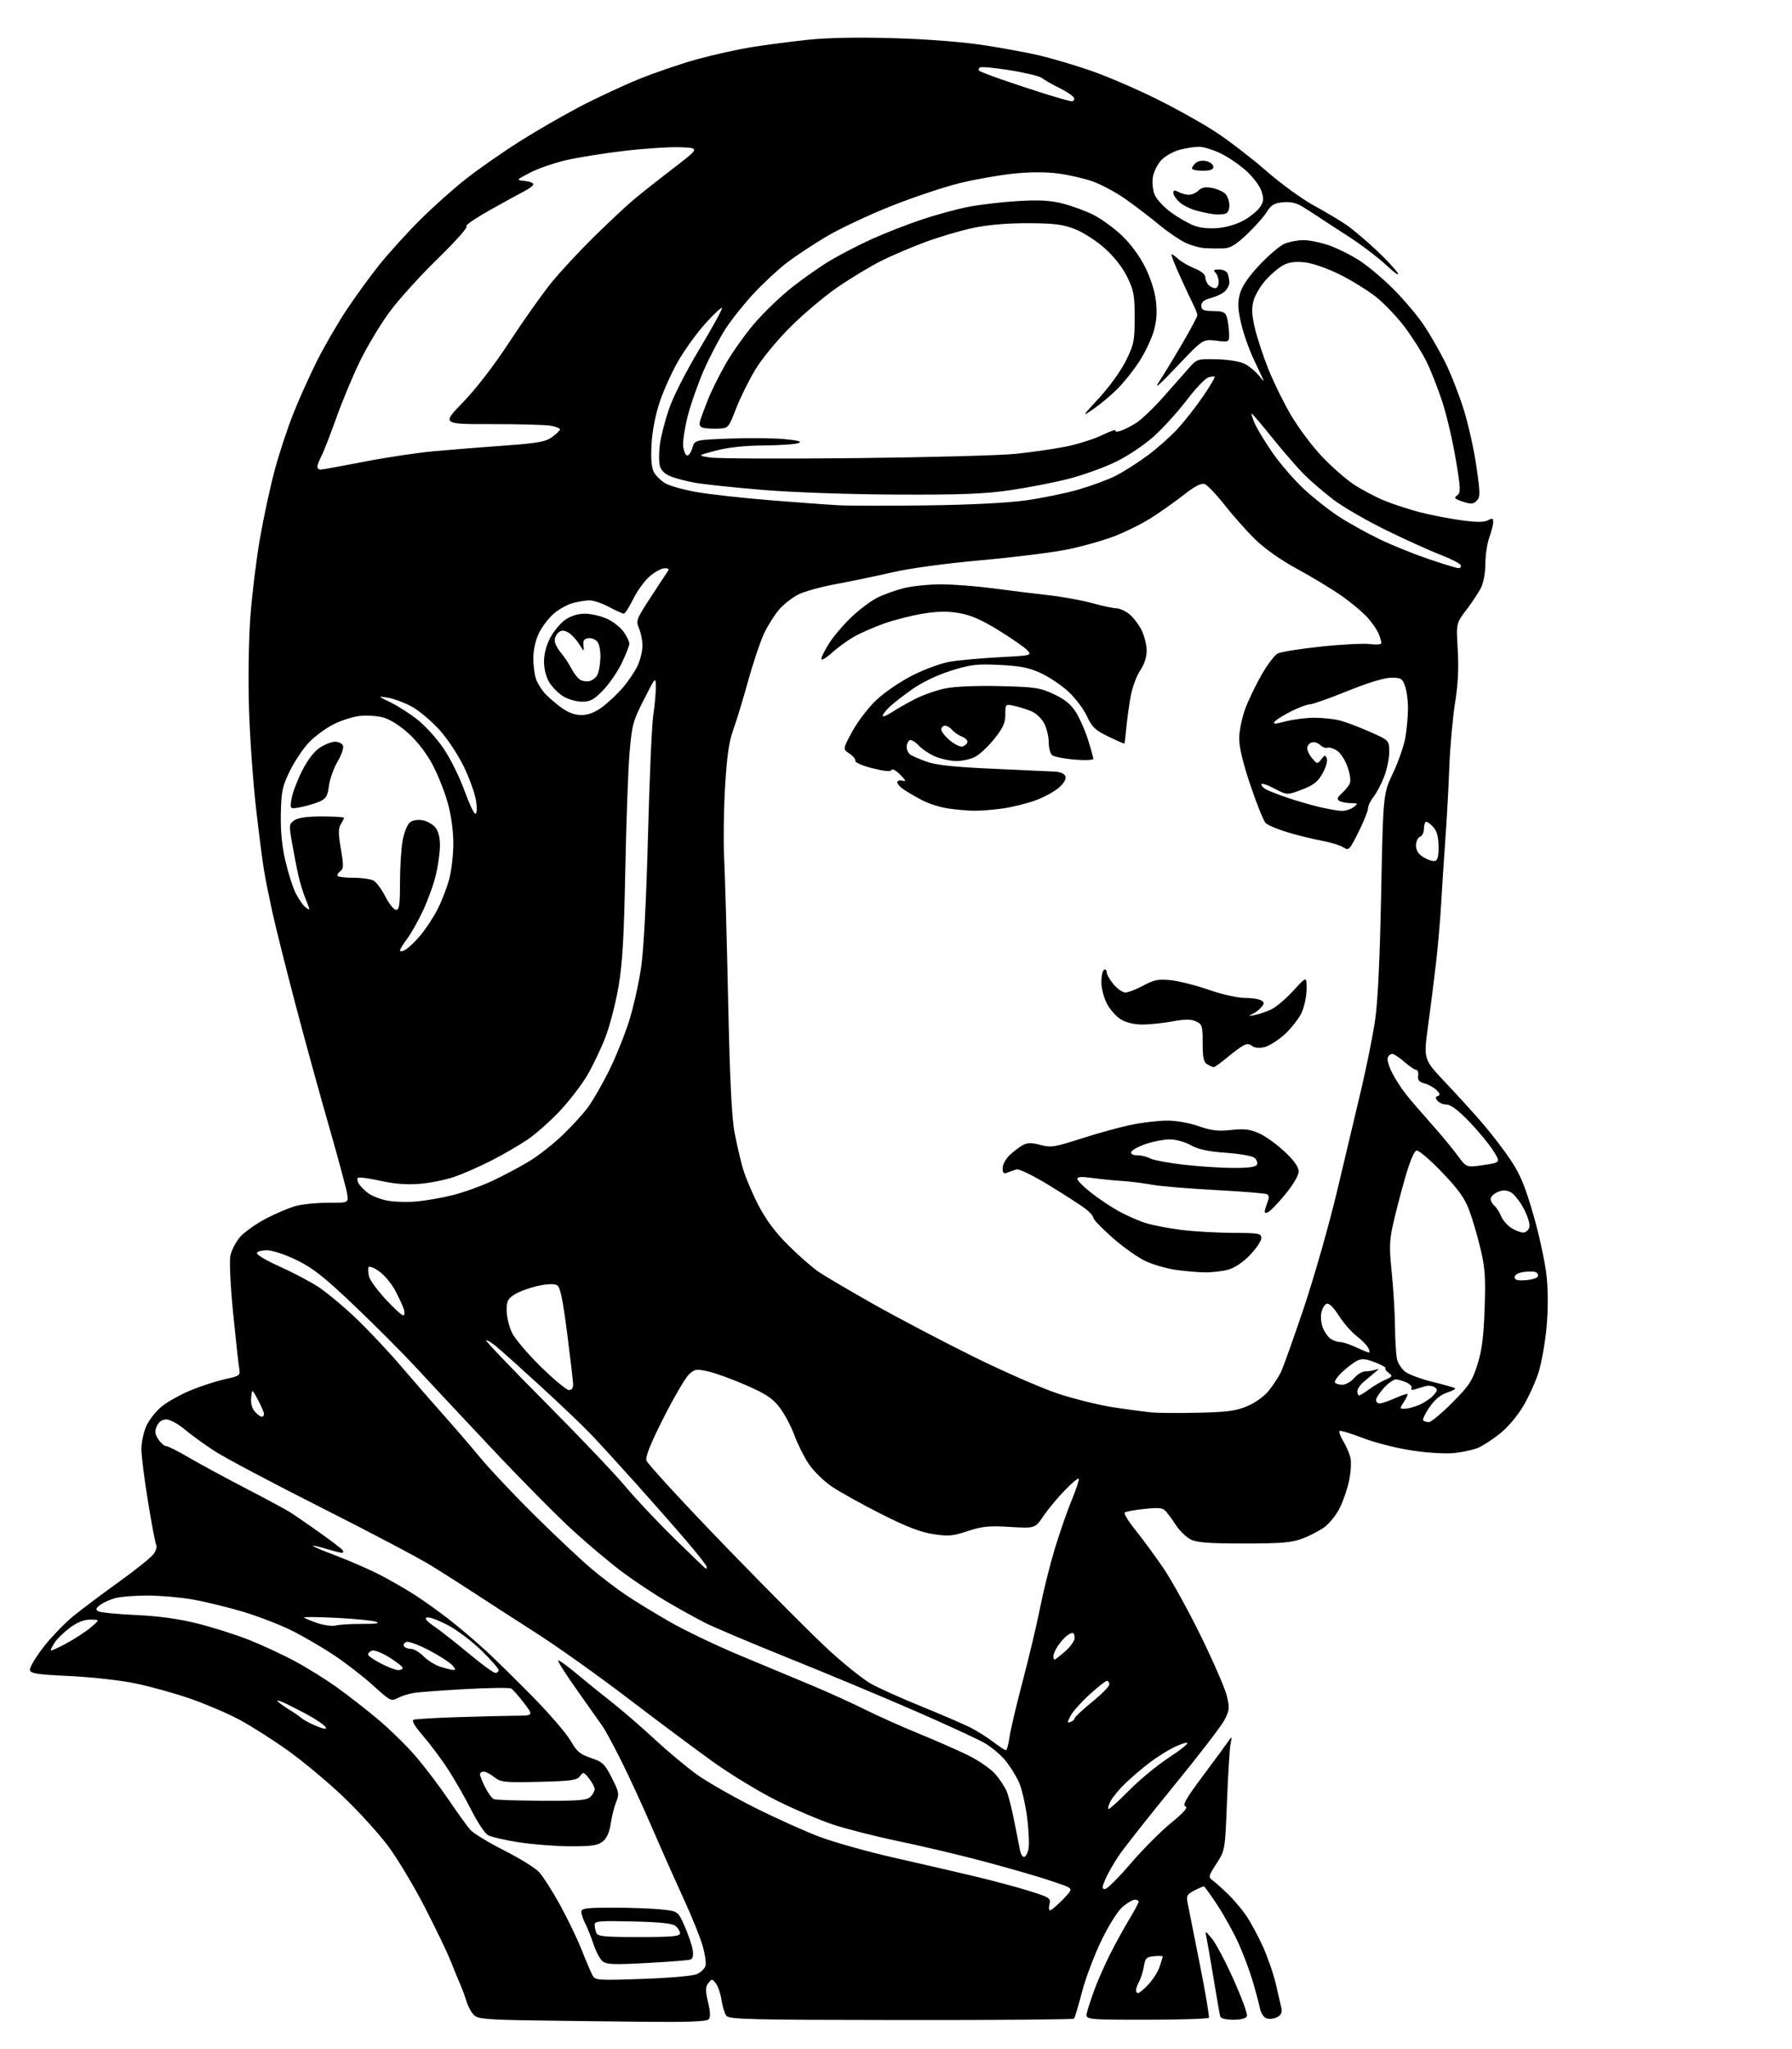 <?xml version="1.0" encoding="UTF-8" standalone="no"?>
<svg 
  version="1.1" 
  xmlns="http://www.w3.org/2000/svg" 
  xmlns:xlink="http://www.w3.org/1999/xlink" 
  xmlns:svg="http://www.w3.org/2000/svg"
  xmlns:rdf="http://www.w3.org/1999/02/22-rdf-syntax-ns#"
  xmlns:cc="http://creativecommons.org/ns#"
  xmlns:dc="http://purl.org/dc/elements/1.1/"
  viewBox="0 0 672 768"
  width="672"
  height="768"
>
<style>svg {background-color: white; }</style>"
<path stroke="none" fill="black" fill-rule="evenodd" d="M242.55,757.77C230.42,757.65 211.30,757.41 200.06,757.25C183.00,757.01 179.32,756.69 177.84,755.36C176.87,754.48 175.57,752.13 174.95,750.13C174.33,748.13 173.23,745.15 172.49,743.50C171.76,741.85 170.19,738.02 169.00,735.00C167.82,731.98 163.46,722.90 159.31,714.84C155.16,706.78 148.91,696.38 145.43,691.74C141.94,687.10 134.42,678.84 128.71,673.40C122.99,667.95 113.64,660.15 107.91,656.06C102.18,651.97 93.90,646.72 89.50,644.39C85.10,642.06 76.84,638.55 71.15,636.58C65.45,634.61 56.23,632.06 50.65,630.91C45.04,629.76 34.02,628.54 26.01,628.17C13.90,627.61 11.47,627.24 11.22,625.91C11.05,625.04 13.31,621.22 16.23,617.43C19.16,613.65 24.24,608.36 27.53,605.69C30.81,603.02 38.62,597.17 44.88,592.68C51.14,588.19 56.92,583.52 57.72,582.30C58.52,581.09 58.92,579.67 58.60,579.17C58.29,578.66 56.90,571.34 55.52,562.91C54.13,554.47 53.01,545.53 53.02,543.03C53.03,540.54 53.88,536.67 54.89,534.43C55.91,532.19 58.48,528.93 60.60,527.18C62.73,525.43 67.62,522.69 71.48,521.10C75.34,519.51 81.13,517.63 84.34,516.92C90.09,515.66 90.17,515.60 89.66,512.57C89.38,510.88 88.37,501.62 87.41,492.00C86.44,482.26 85.98,472.83 86.38,470.73C86.78,468.65 88.42,465.45 90.04,463.61C91.66,461.77 96.02,458.67 99.74,456.72C103.46,454.78 108.53,452.64 111.00,451.98C113.47,451.32 118.90,450.78 123.06,450.80C130.63,450.82 130.63,450.82 130.22,447.66C129.99,445.92 126.95,434.60 123.47,422.50C119.98,410.40 114.23,389.48 110.68,376.00C107.14,362.52 103.31,347.23 102.16,342.00C101.01,336.77 99.61,329.80 99.05,326.50C98.49,323.20 97.12,312.62 96.02,303.00C94.91,293.38 93.73,276.73 93.39,266.00C93.04,254.86 93.24,240.03 93.87,231.41C94.47,223.11 96.09,209.83 97.47,201.91C98.84,193.98 101.34,182.41 103.02,176.18C104.70,169.95 107.85,160.38 110.03,154.92C112.21,149.45 116.20,140.60 118.89,135.24C121.59,129.88 126.46,121.45 129.73,116.50C133.00,111.55 138.54,103.90 142.04,99.50C145.55,95.11 152.48,87.45 157.46,82.49C162.43,77.52 170.35,70.47 175.05,66.81C179.75,63.15 188.52,57.03 194.55,53.21C200.57,49.39 210.68,43.54 217.00,40.21C223.32,36.89 233.45,32.15 239.50,29.69C245.55,27.23 255.45,23.85 261.50,22.19C267.55,20.52 276.77,18.48 282.00,17.65C287.23,16.81 296.62,15.59 302.89,14.92C310.26,14.14 321.54,13.92 334.89,14.30C347.37,14.66 360.69,15.68 368.66,16.89C375.89,17.98 385.57,19.78 390.16,20.87C394.75,21.97 403.23,24.49 409.00,26.47C414.77,28.45 425.80,33.18 433.50,36.98C441.20,40.78 451.55,46.58 456.50,49.88C461.45,53.18 469.82,59.65 475.10,64.27C480.39,68.88 488.26,74.60 492.60,76.97C496.95,79.35 502.47,82.63 504.87,84.27C507.27,85.92 512.36,90.21 516.18,93.81C520.00,97.41 523.61,101.29 524.21,102.43C524.80,103.57 522.81,102.16 519.76,99.30C516.72,96.45 510.24,91.55 505.37,88.42C500.49,85.29 495.44,82.00 494.14,81.11C492.85,80.23 490.29,78.59 488.46,77.47C486.13,76.04 483.93,75.55 481.09,75.82C477.80,76.13 476.66,76.82 475.04,79.44C473.94,81.22 470.58,85.00 467.58,87.84C463.39,91.80 461.35,93.02 458.81,93.10C456.99,93.16 453.93,93.13 452.00,93.03C450.07,92.94 446.69,92.00 444.47,90.95C442.26,89.90 437.76,86.81 434.47,84.08C431.19,81.36 425.57,77.07 422.00,74.57C418.43,72.06 412.88,69.09 409.67,67.97C406.46,66.84 400.61,65.51 396.67,65.01C392.16,64.43 385.98,64.45 380.00,65.08C374.77,65.62 365.77,67.21 360.00,68.61C354.23,70.01 342.55,73.91 334.06,77.28C325.56,80.66 314.54,85.87 309.56,88.86C304.57,91.85 298.02,96.20 294.99,98.52C291.96,100.85 286.54,105.86 282.96,109.66C279.37,113.47 274.54,119.48 272.22,123.02C269.91,126.56 266.20,133.61 263.97,138.68C261.75,143.75 259.02,151.51 257.90,155.93C256.78,160.34 256.01,165.39 256.18,167.15C256.36,168.91 256.99,170.51 257.60,170.71C258.20,170.90 259.10,169.67 259.60,167.97C260.50,164.89 260.50,164.89 273.50,164.38C280.65,164.11 289.88,164.19 294.00,164.57C299.27,165.05 300.91,165.49 299.50,166.06C298.40,166.50 292.55,166.90 286.50,166.95C279.31,167.01 273.07,167.68 268.50,168.88C261.50,170.72 261.50,170.72 266.27,171.47C268.89,171.89 293.42,172.00 320.77,171.71C348.12,171.42 375.23,170.69 381.00,170.09C386.77,169.49 395.10,168.29 399.50,167.43C403.90,166.56 410.06,164.63 413.18,163.14C416.30,161.64 418.61,160.83 418.30,161.32C417.99,161.82 418.79,161.91 420.12,161.51C421.43,161.12 424.13,159.76 426.12,158.48C428.10,157.20 432.60,152.91 436.12,148.95C439.63,144.98 443.93,140.11 445.68,138.12C448.84,134.53 448.92,134.50 456.33,134.67C460.82,134.78 465.01,135.47 466.81,136.40C468.47,137.26 470.82,139.21 472.05,140.73C473.27,142.25 474.07,143.05 473.83,142.50C473.59,141.95 471.94,138.43 470.15,134.67C468.37,130.92 466.22,124.79 465.38,121.06C464.17,115.70 464.08,113.41 464.96,110.13C465.72,107.34 468.10,103.82 472.29,99.34C475.71,95.69 479.95,92.09 481.72,91.35C483.49,90.61 486.68,90.00 488.81,90.00C490.94,90.00 495.20,90.86 498.27,91.92C501.33,92.97 506.47,95.51 509.67,97.56C512.88,99.61 518.68,104.48 522.57,108.39C526.46,112.30 531.54,118.30 533.85,121.73C536.16,125.16 539.79,131.46 541.92,135.73C544.05,140.00 547.19,148.00 548.90,153.50C550.62,158.99 552.76,168.59 553.65,174.82C555.12,185.01 555.13,186.30 553.74,187.69C552.45,188.98 551.62,189.03 548.54,188.01C545.45,186.99 545.12,186.63 546.43,185.65C547.83,184.62 547.78,183.25 545.89,172.04C544.74,165.18 542.48,155.53 540.87,150.59C539.25,145.64 536.59,138.88 534.95,135.55C533.30,132.22 529.65,126.41 526.81,122.63C523.98,118.86 519.15,113.78 516.08,111.34C513.01,108.91 506.90,105.12 502.50,102.93C497.91,100.64 492.34,98.69 489.43,98.35C485.83,97.94 483.48,98.22 481.35,99.32C479.70,100.17 476.73,102.67 474.74,104.86C472.76,107.06 470.66,110.56 470.09,112.63C469.30,115.49 469.41,117.97 470.56,122.92C471.39,126.50 473.68,133.46 475.65,138.38C477.62,143.31 481.47,151.11 484.19,155.73C486.92,160.34 492.07,167.22 495.65,171.01C499.23,174.81 504.63,179.55 507.64,181.55C510.66,183.55 515.90,186.32 519.28,187.69C522.67,189.07 528.69,191.02 532.66,192.04C536.63,193.06 543.50,194.38 547.92,194.99C553.69,195.78 556.53,195.78 557.98,195.01C559.66,194.11 559.99,194.23 559.96,195.71C559.93,196.70 559.26,199.30 558.47,201.50C557.68,203.70 557.02,208.11 557.02,211.30C557.01,214.63 556.31,218.46 555.38,220.30C554.49,222.06 552.03,225.77 549.91,228.55C546.06,233.61 546.06,233.61 546.65,243.55C547.06,250.48 546.76,256.56 545.63,263.56C544.75,269.09 543.78,279.89 543.49,287.56C543.20,295.23 542.54,307.35 542.01,314.50C541.49,321.65 540.79,332.45 540.45,338.50C540.11,344.55 539.23,354.68 538.50,361.00C537.76,367.32 536.41,378.02 535.49,384.77C533.82,397.04 533.82,397.04 542.02,405.71C546.54,410.47 552.90,417.47 556.15,421.26C559.41,425.05 564.11,431.20 566.60,434.94C570.15,440.27 571.96,444.69 575.08,455.54C577.27,463.13 579.47,473.40 579.98,478.35C580.57,484.03 580.56,491.15 579.94,497.62C579.41,503.27 578.09,510.72 577.01,514.19C575.93,517.66 573.35,523.38 571.28,526.91C569.09,530.62 565.40,534.99 562.50,537.30C559.75,539.49 556.03,541.90 554.24,542.66C552.45,543.41 548.40,544.29 545.24,544.60C541.98,544.93 535.10,544.51 529.31,543.62C523.70,542.77 515.46,540.66 510.99,538.94C506.52,537.21 502.62,536.05 502.32,536.35C502.02,536.65 502.67,538.38 503.76,540.20C504.85,542.01 506.05,544.79 506.42,546.36C506.79,547.94 506.57,551.76 505.93,554.86C505.29,557.96 503.70,562.61 502.40,565.19C501.09,567.77 498.56,570.97 496.76,572.30C494.97,573.64 491.25,575.58 488.50,576.62C484.32,578.19 480.71,578.50 466.50,578.50C453.37,578.50 448.83,578.16 446.54,577.00C444.91,576.17 442.53,573.92 441.25,572.00C439.98,570.08 438.25,567.68 437.41,566.68C436.10,565.10 434.97,564.95 429.20,565.54C425.51,565.92 422.17,566.53 421.77,566.90C421.36,567.27 423.20,570.25 425.84,573.53C428.49,576.82 433.16,583.18 436.23,587.67C439.30,592.16 445.63,603.64 450.31,613.17C454.98,622.70 459.36,632.76 460.04,635.53C461.15,640.07 461.07,640.95 459.20,644.61C458.06,646.84 449.42,658.07 440.00,669.58C430.58,681.09 421.30,692.86 419.39,695.74C417.47,698.62 415.25,702.56 414.44,704.49C413.18,707.51 413.17,708.00 414.40,708.00C415.18,708.00 419.44,703.77 423.87,698.60C428.29,693.42 435.09,686.57 438.99,683.37C444.07,679.19 445.63,677.40 444.51,677.00C443.31,676.58 444.86,673.92 451.23,665.40C455.78,659.32 460.08,653.48 460.78,652.42C461.94,650.70 462.01,650.81 461.47,653.50C461.13,655.15 460.53,664.83 460.13,675.00C459.40,693.50 459.40,693.50 456.17,698.49C453.14,703.17 453.05,703.56 454.72,704.76C455.70,705.46 458.24,707.72 460.37,709.77C462.50,711.82 465.59,715.45 467.22,717.82C468.86,720.20 471.68,725.38 473.48,729.33C475.29,733.27 477.51,739.65 478.41,743.50C479.32,747.35 480.28,751.49 480.54,752.71C480.87,754.23 480.38,755.26 478.97,756.02C477.85,756.62 476.07,756.84 475.03,756.51C473.92,756.16 472.86,754.58 472.48,752.70C472.11,750.94 470.89,746.35 469.75,742.50C468.62,738.65 466.23,732.29 464.45,728.36C462.67,724.44 459.13,718.02 456.57,714.11C454.02,710.20 451.70,707.00 451.42,707.00C451.13,707.00 449.52,707.71 447.83,708.59C445.12,709.99 444.84,710.54 445.38,713.34C445.72,715.08 447.75,725.27 449.89,736.00C452.03,746.73 453.57,755.84 453.33,756.25C453.08,756.66 442.55,757.00 429.92,757.00C406.96,757.00 406.96,757.00 407.62,754.25C407.98,752.74 409.28,748.80 410.50,745.50C411.72,742.20 414.33,736.32 416.28,732.43C418.24,728.54 421.45,722.69 423.42,719.43C425.39,716.17 427.00,713.16 427.00,712.75C427.00,712.34 426.36,712.00 425.58,712.00C424.79,712.00 422.75,713.18 421.03,714.63C419.19,716.18 415.90,721.39 412.99,727.38C410.29,732.94 407.01,741.66 405.70,746.75C404.39,751.85 403.06,756.27 402.74,756.60C402.41,756.92 373.21,757.15 337.83,757.11C280.62,757.05 273.38,756.87 272.36,755.48C271.73,754.62 270.92,751.97 270.57,749.59C270.21,747.21 269.26,744.42 268.46,743.39C267.07,741.59 266.93,741.59 265.63,743.26C264.50,744.71 264.48,745.95 265.52,750.42C266.43,754.32 266.47,756.13 265.69,756.91C264.96,757.64 257.41,757.93 242.55,757.77zM462.50,757.00C459.71,757.00 457.80,756.52 457.58,755.75C457.38,755.06 456.26,748.65 455.09,741.50C453.91,734.35 452.70,727.38 452.40,726.00C451.86,723.55 451.90,723.56 454.42,726.50C455.83,728.15 459.49,735.06 462.56,741.86C465.62,748.66 467.89,754.84 467.60,755.61C467.25,756.52 465.48,757.00 462.50,757.00zM426.80,747.00C427.25,747.00 428.99,745.54 430.67,743.75C432.35,741.96 434.24,738.97 434.87,737.10C435.49,735.23 436.00,733.52 436.00,733.29C436.00,733.06 434.54,733.01 432.76,733.19C429.92,733.46 429.45,733.93 428.95,737.00C428.63,738.92 427.84,741.48 427.19,742.68C426.53,743.89 426.00,745.35 426.00,745.93C426.00,746.52 426.36,747.00 426.80,747.00zM240.99,741.69C251.21,741.34 259.85,740.57 261.35,739.89C262.79,739.23 264.23,737.86 264.55,736.84C264.87,735.82 264.39,732.40 263.47,729.24C262.56,726.08 259.43,718.33 256.51,712.00C253.60,705.67 248.27,693.70 244.68,685.38C241.09,677.07 235.83,665.63 232.98,659.97C230.14,654.31 227.01,648.51 226.02,647.09C225.03,645.66 220.76,639.62 216.53,633.66C212.30,627.71 209.05,622.62 209.30,622.36C209.56,622.11 212.63,624.30 216.13,627.23C219.64,630.16 225.64,635.02 229.49,638.03C233.33,641.04 240.53,647.26 245.49,651.86C250.44,656.46 257.65,662.47 261.50,665.21C265.35,667.95 275.02,673.46 283.00,677.47C290.98,681.47 302.00,686.43 307.50,688.49C313.00,690.54 325.38,694.01 335.00,696.20C344.62,698.38 358.10,701.49 364.95,703.11C371.80,704.73 381.17,707.23 385.77,708.67C393.60,711.11 394.11,711.44 393.55,713.64C393.23,714.94 393.33,716.00 393.78,716.00C394.23,716.00 396.31,714.24 398.41,712.09C401.91,708.50 402.07,708.11 400.36,707.20C399.34,706.66 394.00,704.85 388.50,703.18C383.00,701.50 372.43,698.55 365.00,696.63C357.57,694.70 344.75,691.71 336.50,689.98C328.25,688.26 317.45,685.51 312.50,683.88C307.55,682.25 298.10,678.23 291.50,674.96C284.90,671.69 274.01,665.08 267.29,660.26C260.57,655.44 246.14,644.67 235.21,636.33C224.28,627.99 208.85,617.02 200.92,611.96C192.99,606.89 182.90,600.38 178.50,597.49C174.10,594.60 166.70,589.88 162.05,586.99C157.40,584.10 138.72,574.24 120.55,565.09C102.37,555.93 84.35,546.39 80.50,543.88C76.65,541.37 71.54,537.67 69.16,535.66C66.77,533.65 63.72,532.00 62.38,532.00C60.78,532.00 59.58,532.83 58.84,534.46C57.94,536.43 58.05,537.42 59.38,539.46C60.30,540.86 61.61,542.00 62.29,542.00C62.97,542.00 66.67,543.85 70.52,546.11C74.36,548.37 83.87,553.53 91.66,557.57C99.45,561.61 107.10,565.73 108.67,566.71C110.23,567.69 115.22,571.12 119.74,574.32C124.27,577.53 128.23,580.56 128.55,581.07C128.86,581.58 128.71,582.00 128.22,582.00C127.72,582.00 125.13,581.34 122.46,580.54C119.78,579.73 117.46,579.21 117.30,579.37C117.14,579.53 120.94,581.15 125.75,582.96C130.56,584.78 137.65,587.84 141.50,589.76C145.35,591.68 151.65,595.27 155.50,597.74C159.35,600.21 165.65,604.75 169.50,607.82C173.35,610.89 179.20,615.90 182.50,618.95C185.80,622.00 193.58,629.65 199.79,635.95C205.99,642.25 212.35,649.63 213.92,652.34C216.31,656.49 217.53,657.53 221.61,658.89C225.98,660.34 226.76,661.08 229.42,666.32C232.14,671.65 232.28,672.40 231.08,675.32C230.36,677.07 229.44,680.71 229.04,683.41C228.56,686.71 227.57,688.93 226.05,690.16C224.19,691.66 222.01,692.00 214.14,691.99C208.84,691.99 200.13,691.33 194.78,690.52C189.44,689.72 184.11,688.48 182.94,687.78C181.78,687.08 179.01,682.90 176.79,678.50C174.57,674.10 170.72,667.35 168.24,663.50C165.77,659.65 161.50,653.91 158.77,650.75C155.40,646.85 154.24,644.86 155.16,644.54C155.89,644.29 163.25,643.86 171.50,643.59C179.75,643.33 189.56,643.08 193.30,643.05C200.09,643.00 200.09,643.00 196.47,638.25C194.47,635.64 192.32,633.21 191.67,632.85C191.03,632.49 183.30,632.59 174.50,633.07C165.70,633.55 156.93,634.21 155.00,634.54C153.07,634.86 150.40,635.72 149.05,636.46C146.73,637.72 146.23,637.46 140.05,631.83C136.45,628.56 129.90,623.46 125.50,620.52C121.10,617.58 113.87,613.36 109.43,611.14C104.98,608.93 96.66,605.73 90.93,604.02C85.19,602.32 76.73,600.27 72.12,599.46C67.51,598.66 59.86,598.00 55.12,598.01C50.38,598.01 44.92,598.47 43.00,599.03C41.08,599.58 38.60,600.72 37.50,601.56C35.94,602.75 35.80,603.26 36.84,603.90C37.57,604.35 43.86,604.98 50.83,605.30C59.47,605.69 66.83,606.70 73.97,608.47C79.73,609.91 88.51,612.69 93.47,614.66C98.44,616.63 106.23,620.25 110.78,622.72C115.34,625.18 122.40,629.59 126.48,632.52C130.55,635.44 137.45,640.81 141.80,644.46C146.15,648.10 152.50,654.33 155.91,658.29C159.32,662.26 164.85,669.55 168.21,674.50C171.56,679.45 175.25,684.56 176.40,685.85C177.56,687.15 183.22,690.59 189.00,693.51C194.78,696.42 200.69,700.09 202.15,701.65C203.60,703.22 207.11,708.70 209.94,713.82C212.77,718.95 216.44,726.57 218.10,730.75C219.76,734.94 221.60,739.25 222.18,740.33C223.19,742.22 224.01,742.28 240.99,741.69zM242.57,735.73C229.89,736.41 227.37,736.30 225.89,735.01C224.93,734.18 223.43,731.33 222.56,728.67C221.68,726.02 220.30,722.55 219.49,720.97C218.67,719.39 218.00,717.40 218.00,716.55C218.00,715.24 219.81,715.00 229.85,715.00C236.37,715.00 244.53,715.29 247.98,715.66C254.25,716.31 254.25,716.31 256.72,721.91C258.09,724.98 259.44,728.95 259.73,730.73C260.09,732.95 259.82,734.12 258.88,734.45C258.12,734.72 250.78,735.30 242.57,735.73zM239.61,726.00C252.01,726.00 255.00,725.73 255.00,724.62C255.00,723.86 254.26,722.63 253.35,721.87C252.17,720.89 247.62,720.40 237.35,720.16C225.06,719.86 223.00,720.03 223.00,721.32C223.00,722.16 223.27,723.55 223.61,724.42C224.12,725.77 226.49,726.00 239.61,726.00zM384.00,696.00C384.53,696.00 385.27,694.76 385.65,693.25C386.03,691.74 385.82,686.34 385.17,681.24C384.53,676.15 383.10,670.06 381.99,667.71C380.89,665.36 378.61,661.76 376.92,659.72C375.23,657.67 371.83,654.81 369.35,653.36C366.87,651.91 355.09,646.47 343.17,641.27C331.25,636.08 310.02,627.21 296.00,621.58C281.98,615.94 267.71,609.91 264.29,608.17C260.88,606.44 254.32,602.79 249.71,600.07C245.11,597.35 237.77,592.47 233.42,589.23C229.06,585.99 220.78,579.04 215.00,573.78C209.22,568.53 195.45,554.62 184.39,542.86C173.33,531.11 160.42,517.32 155.70,512.21C150.97,507.10 140.78,496.88 133.04,489.51C121.82,478.80 117.48,475.36 111.53,472.42C107.43,470.39 102.42,468.68 100.39,468.62C98.37,468.55 96.53,469.00 96.32,469.61C96.10,470.21 99.87,472.46 104.69,474.61C109.50,476.75 116.05,480.18 119.22,482.23C122.40,484.28 128.88,489.68 133.63,494.23C138.37,498.78 145.89,506.77 150.35,512.00C154.80,517.23 161.86,525.33 166.03,530.00C170.20,534.67 176.59,542.10 180.23,546.50C183.88,550.90 193.30,560.85 201.18,568.62C209.06,576.38 218.47,585.20 222.10,588.23C225.73,591.25 231.35,595.52 234.60,597.72C237.84,599.92 245.22,604.44 251.00,607.76C256.77,611.08 268.70,616.79 277.50,620.45C286.30,624.10 298.45,629.17 304.50,631.71C310.55,634.24 319.48,638.30 324.35,640.72C329.22,643.14 338.22,647.17 344.35,649.67C350.48,652.17 358.77,655.81 362.76,657.74C366.76,659.68 371.43,662.86 373.14,664.81C374.85,666.76 376.82,669.74 377.52,671.43C378.22,673.12 379.53,678.33 380.43,683.00C381.33,687.67 382.29,692.51 382.56,693.75C382.82,694.99 383.47,696.00 384.00,696.00zM415.75,678.00C416.19,678.00 419.69,674.82 423.53,670.93C427.36,667.05 434.04,661.55 438.37,658.72C442.70,655.90 445.77,653.42 445.20,653.23C444.62,653.04 442.20,653.88 439.82,655.09C437.45,656.30 433.48,658.83 431.00,660.71C428.52,662.59 424.57,665.95 422.21,668.19C419.85,670.43 417.25,673.55 416.43,675.13C415.62,676.71 415.31,678.00 415.75,678.00zM203.18,674.92C217.08,674.99 220.12,674.74 221.43,673.43C222.29,672.56 223.00,671.27 223.00,670.56C223.00,669.85 222.05,668.06 220.89,666.59C218.91,664.07 218.71,664.02 217.48,665.71C216.34,667.25 214.24,667.54 202.09,667.83C189.08,668.13 187.81,667.99 185.37,666.08C183.92,664.93 182.12,664.00 181.37,664.00C180.61,664.00 180.00,664.47 180.00,665.04C180.00,665.61 180.89,667.82 181.97,669.95C183.06,672.07 184.52,674.05 185.22,674.33C185.93,674.61 194.01,674.88 203.18,674.92zM377.19,655.97C377.57,655.99 378.17,653.86 378.53,651.25C378.88,648.64 381.14,639.08 383.53,630.00C385.93,620.92 388.86,608.55 390.05,602.50C391.24,596.45 393.71,586.55 395.54,580.50C397.38,574.45 400.26,566.17 401.95,562.09C403.64,558.02 404.79,554.46 404.52,554.19C404.25,553.91 401.88,555.90 399.26,558.60C396.64,561.29 393.07,565.60 391.32,568.17C388.15,572.85 388.15,572.85 378.74,572.29C370.81,571.81 368.32,572.06 362.92,573.85C357.35,575.70 355.64,575.85 350.00,575.00C345.26,574.29 339.99,572.26 330.50,567.47C323.35,563.87 315.02,559.25 312.00,557.21C308.98,555.17 305.05,551.33 303.28,548.68C301.51,546.03 299.07,541.16 297.87,537.87C296.67,534.57 294.21,529.94 292.40,527.57C289.74,524.09 287.33,522.49 279.81,519.19C274.69,516.95 268.30,514.62 265.60,514.02C261.10,513.01 260.52,513.11 258.32,515.17C257.00,516.41 252.76,523.67 248.88,531.31C244.11,540.70 242.01,545.89 242.39,547.35C242.69,548.53 256.12,563.12 272.22,579.76C288.32,596.40 306.00,614.10 311.50,619.08C317.00,624.06 323.75,629.42 326.50,631.00C329.25,632.57 337.80,636.42 345.50,639.55C353.20,642.68 361.52,646.27 364.00,647.53C366.48,648.80 370.30,651.21 372.50,652.89C374.70,654.57 376.81,655.96 377.19,655.97zM121.88,647.94C122.66,647.97 122.22,647.19 120.88,646.17C119.57,645.16 116.70,643.39 114.50,642.23C112.30,641.06 109.04,639.40 107.25,638.53C105.46,637.66 104.00,637.18 104.00,637.46C104.00,637.74 105.91,639.17 108.25,640.64C110.59,642.10 112.72,643.57 113.00,643.90C113.28,644.23 115.08,645.26 117.00,646.19C118.92,647.11 121.12,647.90 121.88,647.94zM401.49,645.37C402.32,645.05 403.00,644.43 403.00,643.99C403.00,643.56 405.93,640.83 409.50,637.92C413.07,635.02 416.00,632.05 416.00,631.33C416.00,630.60 415.59,630.00 415.08,630.00C414.57,630.00 411.63,632.32 408.53,635.15C405.43,637.98 402.24,641.56 401.44,643.12C400.14,645.63 400.15,645.88 401.49,645.37zM185.75,627.00C186.44,627.00 187.00,626.54 187.00,625.97C187.00,625.40 184.15,622.14 180.66,618.72C177.18,615.30 171.52,611.01 168.10,609.19C164.68,607.37 161.12,606.03 160.19,606.21C158.98,606.45 159.77,607.43 163.00,609.68C165.47,611.40 171.32,616.01 176.00,619.91C180.68,623.81 185.06,627.00 185.75,627.00zM149.25,625.95C150.21,625.98 151.00,625.62 151.00,625.15C151.00,624.68 148.75,622.90 145.99,621.18C143.23,619.47 140.31,618.33 139.49,618.64C138.67,618.96 138.00,619.61 138.00,620.09C138.00,620.57 140.14,622.07 142.75,623.43C145.36,624.79 148.29,625.93 149.25,625.95zM169.90,625.90C170.98,625.98 170.90,625.55 169.57,624.08C168.62,623.03 164.70,620.51 160.86,618.50C157.02,616.48 153.21,615.09 152.38,615.41C151.55,615.73 151.15,616.44 151.50,616.99C151.84,617.55 153.01,618.00 154.10,618.00C155.20,618.00 157.31,619.24 158.80,620.75C160.28,622.26 163.07,624.02 165.00,624.65C166.93,625.27 169.13,625.84 169.90,625.90zM395.47,622.00C395.72,622.00 397.52,620.60 399.47,618.90C401.41,617.19 403.00,614.94 403.00,613.90C403.00,612.85 402.64,612.00 402.19,612.00C401.75,612.00 400.69,612.56 399.84,613.25C398.99,613.94 397.55,615.61 396.65,616.97C395.74,618.33 395.00,620.02 395.00,620.72C395.00,621.43 395.21,622.00 395.47,622.00zM24.75,616.02C27.91,614.32 32.08,611.61 34.00,609.99C37.50,607.05 37.50,607.05 33.95,607.03C31.54,607.01 29.07,607.97 26.31,610.00C24.06,611.66 21.50,614.11 20.61,615.47C19.73,616.82 19.00,618.20 19.00,618.52C19.00,618.85 21.59,617.73 24.75,616.02zM126.00,609.23C127.38,608.88 131.85,608.62 135.93,608.64C140.95,608.67 142.64,608.41 141.13,607.85C139.90,607.40 133.18,606.73 126.20,606.37C119.21,606.02 113.72,605.96 114.00,606.25C114.28,606.55 116.53,607.48 119.00,608.32C121.47,609.17 124.62,609.57 126.00,609.23zM264.75,587.99C264.89,588.00 265.00,587.64 265.00,587.20C265.00,586.76 261.55,582.37 257.34,577.45C253.13,572.53 244.64,562.88 238.47,556.00C232.29,549.12 224.83,540.95 221.87,537.84C218.92,534.73 210.43,526.62 203.00,519.82C195.57,513.02 187.98,506.20 186.12,504.68C184.27,503.16 182.55,502.12 182.30,502.37C182.05,502.62 192.07,513.10 204.57,525.66C217.07,538.22 230.49,552.32 234.40,556.99C238.30,561.66 246.67,570.54 253.00,576.73C259.32,582.92 264.61,587.99 264.75,587.99zM535.84,533.00C536.68,533.00 540.60,529.74 544.58,525.75C550.89,519.41 552.08,517.62 554.02,511.50C555.72,506.15 556.36,501.20 556.73,490.50C557.14,478.73 556.89,475.15 555.18,467.99C554.07,463.31 552.16,456.82 550.94,453.58C549.25,449.04 546.88,445.74 540.69,439.30C536.27,434.69 532.00,431.05 531.21,431.21C530.32,431.39 528.67,435.33 526.90,441.50C525.32,447.00 523.30,454.79 522.40,458.81C521.02,465.03 520.94,467.72 521.89,476.81C522.50,482.69 523.06,491.77 523.12,497.00C523.18,502.23 523.52,507.80 523.87,509.39C524.22,510.99 525.64,513.14 527.03,514.18C528.42,515.21 533.08,516.92 537.39,517.97C541.69,519.02 545.42,520.09 545.67,520.34C545.93,520.59 544.53,521.33 542.56,521.98C540.21,522.76 537.98,524.62 536.03,527.45C534.41,529.81 533.36,532.03 533.71,532.37C534.05,532.72 535.01,533.00 535.84,533.00zM98.15,531.00C98.62,531.00 99.00,530.53 99.00,529.96C99.00,529.39 97.99,527.03 96.76,524.71C94.51,520.50 94.51,520.50 94.19,523.84C93.98,525.98 94.48,527.87 95.58,529.09C96.53,530.14 97.69,531.00 98.15,531.00zM449.61,529.48C460.48,529.23 463.59,528.80 467.88,526.96C470.91,525.65 474.21,523.24 475.88,521.12C477.45,519.13 479.41,516.15 480.24,514.50C481.07,512.85 484.94,502.05 488.83,490.50C492.73,478.95 498.38,459.15 501.39,446.50C504.40,433.85 508.47,416.70 510.44,408.39C512.40,400.08 514.72,388.60 515.59,382.89C516.67,375.80 517.41,360.60 517.93,335.00C518.68,297.50 518.68,297.50 522.41,289.68C524.45,285.37 526.55,279.30 527.06,276.18C527.57,273.05 527.99,268.20 527.99,265.40C528.00,262.59 527.51,258.88 526.90,257.15C525.91,254.31 525.40,254.00 521.74,254.00C519.19,254.00 513.10,255.85 505.31,259.00C498.50,261.75 492.13,264.00 491.16,264.00C490.19,264.00 487.09,265.15 484.28,266.55C481.47,267.95 478.68,269.68 478.08,270.40C477.20,271.46 477.98,271.45 482.22,270.35C485.09,269.61 489.93,269.00 492.97,269.01C496.01,269.01 500.30,269.48 502.50,270.05C504.70,270.62 509.75,272.53 513.72,274.29C520.93,277.50 520.93,277.50 520.97,281.74C520.98,284.07 520.15,288.21 519.12,290.93C518.08,293.66 516.28,297.10 515.12,298.58C513.95,300.06 513.00,302.05 513.00,303.00C513.00,303.95 511.40,307.93 509.44,311.85C506.01,318.70 505.80,318.91 503.69,317.56C502.49,316.79 498.88,315.68 495.68,315.10C492.47,314.52 486.75,313.12 482.97,311.99C479.18,310.86 475.43,309.29 474.63,308.49C473.83,307.69 471.25,301.29 468.90,294.27C465.99,285.59 464.64,279.90 464.70,276.50C464.74,273.75 465.79,268.80 467.02,265.50C468.26,262.20 471.03,256.47 473.17,252.77C475.31,249.06 477.99,245.54 479.11,244.94C480.23,244.34 487.53,243.17 495.33,242.34C503.12,241.51 511.41,241.09 513.75,241.40C516.09,241.71 518.00,241.55 518.00,241.05C518.00,240.54 517.58,239.03 517.07,237.68C516.55,236.33 514.71,233.60 512.97,231.62C511.24,229.64 506.82,225.93 503.16,223.36C499.50,220.80 492.00,216.26 486.50,213.27C480.29,209.89 474.31,205.69 470.70,202.17C467.52,199.05 462.34,193.23 459.21,189.24C456.07,185.25 452.69,181.72 451.68,181.40C450.46,181.01 447.98,182.29 444.18,185.27C441.05,187.72 435.64,191.58 432.14,193.83C428.65,196.09 422.31,199.28 418.07,200.91C413.82,202.55 405.84,204.81 400.33,205.93C394.81,207.06 380.22,208.88 367.90,209.98C354.29,211.21 341.18,212.99 334.50,214.54C328.45,215.94 318.96,217.91 313.42,218.93C307.87,219.95 301.53,221.71 299.32,222.83C297.12,223.96 293.95,226.43 292.28,228.33C290.62,230.23 288.09,234.19 286.66,237.14C285.24,240.09 282.51,248.12 280.61,255.00C278.71,261.88 276.18,270.19 274.98,273.48C273.36,277.96 272.59,283.35 271.90,294.98C271.39,303.52 271.24,315.45 271.55,321.50C271.87,327.55 272.54,351.40 273.04,374.50C273.68,404.35 274.38,418.79 275.45,424.42C276.28,428.77 277.68,434.84 278.57,437.92C279.46,440.99 282.03,447.10 284.29,451.50C287.15,457.05 290.56,461.66 295.45,466.57C299.33,470.45 304.53,475.01 307.01,476.70C309.48,478.38 318.93,483.93 328.01,489.04C337.08,494.14 353.73,502.88 365.00,508.45C376.28,514.03 390.50,520.25 396.60,522.28C402.71,524.31 412.15,526.64 417.60,527.47C423.04,528.30 429.52,529.16 432.00,529.38C434.48,529.61 442.40,529.65 449.61,529.48zM526.76,528.00C527.86,528.00 530.28,527.36 532.15,526.58C534.01,525.80 536.41,524.20 537.48,523.02C539.14,521.19 539.21,520.74 537.96,519.93C537.16,519.40 535.60,519.23 534.50,519.55C533.40,519.87 531.64,520.40 530.59,520.72C529.44,521.08 528.93,520.92 529.31,520.30C529.66,519.75 528.81,518.78 527.42,518.15C526.04,517.52 524.23,517.00 523.40,517.00C522.57,517.00 520.56,518.45 518.94,520.22C517.32,522.00 516.00,524.02 516.00,524.72C516.00,525.43 516.63,526.00 517.39,526.00C518.16,526.00 520.73,525.13 523.12,524.06C525.50,522.99 527.61,522.28 527.81,522.47C528.00,522.67 527.40,523.99 526.46,525.41C524.84,527.90 524.85,528.00 526.76,528.00zM509.66,523.00C510.02,523.00 511.70,521.97 513.41,520.72C515.11,519.46 517.85,517.85 519.49,517.13C522.21,515.94 522.32,515.71 520.76,514.56C519.81,513.87 519.26,513.07 519.54,512.80C519.82,512.52 518.03,511.52 515.57,510.58C511.97,509.21 510.66,509.10 508.80,510.06C507.54,510.71 505.06,512.61 503.29,514.28C501.52,515.95 500.31,517.70 500.60,518.16C500.88,518.62 502.14,519.00 503.38,519.00C504.62,519.00 506.62,517.88 507.81,516.50C509.01,515.12 510.85,514.00 511.91,514.00C512.97,514.00 514.66,513.74 515.67,513.42C517.29,512.90 517.28,513.02 515.50,514.46C514.40,515.35 512.49,516.96 511.25,518.03C510.01,519.11 509.00,520.66 509.00,521.49C509.00,522.32 509.30,523.00 509.66,523.00zM213.37,521.00C214.42,521.00 214.97,520.20 214.92,518.75C214.87,517.51 213.86,508.90 212.67,499.60C211.08,487.21 210.09,482.44 208.96,481.74C207.95,481.11 205.51,481.17 201.93,481.91C198.92,482.54 195.00,483.93 193.22,485.01C190.42,486.72 190.00,487.51 190.00,491.17C190.00,493.48 190.90,497.23 192.00,499.51C193.10,501.78 198.00,507.55 202.87,512.32C207.75,517.09 212.48,521.00 213.37,521.00zM513.29,506.92C513.72,506.96 513.63,506.17 513.08,505.16C512.54,504.14 510.56,502.14 508.69,500.71C506.81,499.28 503.84,495.86 502.07,493.11C500.06,489.98 498.35,488.31 497.49,488.64C496.74,488.93 495.85,490.40 495.52,491.91C495.19,493.42 495.40,495.93 496.00,497.49C496.59,499.06 497.85,500.92 498.79,501.64C499.73,502.35 501.40,502.96 502.50,502.99C503.60,503.03 506.30,503.90 508.50,504.95C510.70,505.99 512.85,506.87 513.29,506.92zM151.18,493.00C151.71,493.00 151.83,491.99 151.45,490.75C151.08,489.51 149.60,486.31 148.17,483.64C146.73,480.96 143.97,477.69 142.03,476.38C140.03,475.01 138.36,474.43 138.16,475.03C137.96,475.61 138.08,477.17 138.41,478.49C138.74,479.82 141.53,483.62 144.61,486.95C147.69,490.28 150.65,493.00 151.18,493.00zM572.17,479.81C574.47,479.64 576.51,478.99 576.71,478.37C576.92,477.75 576.50,477.03 575.79,476.76C575.08,476.49 573.04,476.48 571.25,476.75C569.31,477.03 568.00,477.81 568.00,478.67C568.00,479.75 569.06,480.04 572.17,479.81zM451.50,476.87C448.75,476.81 443.86,476.37 440.64,475.90C437.41,475.43 432.46,473.98 429.64,472.69C426.81,471.39 421.24,467.46 417.25,463.95C413.26,460.44 410.00,457.04 410.00,456.40C410.00,455.76 408.54,454.15 406.75,452.82C404.96,451.49 398.85,447.57 393.17,444.10C387.31,440.53 382.12,438.02 381.17,438.29C380.25,438.56 378.71,439.10 377.75,439.49C376.37,440.06 376.00,439.71 376.00,437.79C376.00,436.44 377.21,434.24 378.75,432.81C380.26,431.40 382.49,429.74 383.70,429.11C385.34,428.27 387.00,428.27 390.20,429.13C394.11,430.17 395.49,429.95 405.50,426.72C411.55,424.77 419.97,422.45 424.21,421.58C428.45,420.71 434.54,420.00 437.74,420.00C441.09,420.00 446.10,420.89 449.52,422.09C454.27,423.76 456.72,424.05 461.68,423.52C466.66,422.98 468.73,423.23 472.19,424.78C474.56,425.83 478.86,428.93 481.75,431.65C485.31,435.01 487.00,437.39 487.00,439.06C487.00,440.52 484.97,443.99 481.96,447.66C479.19,451.05 476.23,454.08 475.39,454.40C474.20,454.86 474.02,454.50 474.57,452.74C474.96,451.51 475.47,449.98 475.71,449.35C475.94,448.72 475.70,447.93 475.16,447.60C474.63,447.27 465.94,446.56 455.85,446.03C445.76,445.49 435.02,444.59 432.00,444.03C428.98,443.46 423.80,442.82 420.50,442.60C417.20,442.39 412.14,441.87 409.25,441.46C405.61,440.95 404.00,441.06 404.00,441.84C404.00,442.45 406.25,444.73 408.99,446.90C411.73,449.07 416.35,452.17 419.24,453.80C422.13,455.43 426.75,457.47 429.50,458.35C432.25,459.22 438.41,460.41 443.18,460.99C447.95,461.57 456.62,462.06 462.43,462.08C472.17,462.12 473.00,462.28 473.00,464.05C473.00,465.10 471.09,467.95 468.75,470.38C466.09,473.14 463.01,475.20 460.50,475.89C458.30,476.49 454.25,476.94 451.50,476.87zM571.18,461.97C572.11,461.99 573.14,461.13 573.48,460.07C573.85,458.90 573.02,456.09 571.39,452.98C569.91,450.14 567.64,447.34 566.35,446.75C564.66,445.98 563.30,446.00 561.50,446.82C560.12,447.44 559.00,448.59 559.00,449.36C559.00,450.13 559.63,451.28 560.39,451.91C561.16,452.55 562.30,454.31 562.93,455.82C563.55,457.34 565.29,459.34 566.78,460.26C568.28,461.19 570.26,461.96 571.18,461.97zM156.00,450.33C159.57,450.03 165.88,448.93 170.00,447.88C174.12,446.83 180.84,444.39 184.92,442.45C189.01,440.52 195.08,437.28 198.42,435.27C201.77,433.26 207.36,428.88 210.85,425.55C214.34,422.22 218.68,417.48 220.50,415.00C222.31,412.52 225.82,406.45 228.29,401.50C230.76,396.55 234.15,388.19 235.83,382.93C237.51,377.66 239.58,368.44 240.44,362.43C241.42,355.56 242.37,337.21 243.00,313.00C243.55,291.82 244.44,271.57 244.98,268.00C245.52,264.43 245.95,259.70 245.93,257.50C245.90,253.52 245.87,253.55 241.47,262.19C237.36,270.25 236.97,271.69 236.08,282.19C235.55,288.41 234.84,308.12 234.49,326.00C234.01,351.11 233.43,361.05 231.95,369.73C230.90,375.90 228.69,384.45 227.04,388.73C225.39,393.00 222.34,399.40 220.27,402.95C218.20,406.50 213.58,412.51 210.01,416.32C206.44,420.13 200.99,424.97 197.89,427.08C194.79,429.18 188.71,432.71 184.38,434.92C180.04,437.14 173.80,439.89 170.50,441.04C167.20,442.19 161.30,443.39 157.40,443.70C152.49,444.09 147.91,443.74 142.57,442.55C138.32,441.60 134.55,441.11 134.20,441.46C133.86,441.81 134.04,442.84 134.61,443.75C135.19,444.66 136.75,446.21 138.08,447.21C139.41,448.20 142.53,449.44 145.00,449.94C147.48,450.45 152.43,450.63 156.00,450.33zM462.69,437.74C468.48,437.74 471.03,437.36 471.38,436.44C471.66,435.73 471.22,434.60 470.41,433.93C469.60,433.26 464.79,432.41 459.72,432.06C452.99,431.58 449.42,430.81 446.51,429.20C444.19,427.92 440.85,427.02 438.51,427.04C436.31,427.07 432.28,427.86 429.57,428.79C426.85,429.73 424.45,431.06 424.23,431.75C423.98,432.54 424.82,433.00 426.48,433.00C427.94,433.00 430.11,433.53 431.32,434.18C432.52,434.82 438.23,435.89 444.00,436.55C449.77,437.20 458.19,437.74 462.69,437.74zM556.34,436.66C562.77,435.70 562.77,435.70 559.91,431.20C558.34,428.72 554.29,423.83 550.93,420.34C546.93,416.20 544.01,414.00 542.52,414.00C541.27,414.00 539.72,413.37 539.08,412.60C538.19,411.52 538.21,411.10 539.20,410.77C540.15,410.45 540.03,409.89 538.72,408.58C537.75,407.61 535.73,406.48 534.23,406.08C532.17,405.52 531.58,404.81 531.81,403.17C531.98,401.98 531.66,401.00 531.10,401.00C530.53,401.00 528.53,399.65 526.65,398.00C524.77,396.35 522.72,395.00 522.09,395.00C521.45,395.00 520.69,395.63 520.40,396.40C520.10,397.17 520.85,399.75 522.07,402.14C523.28,404.52 525.68,408.21 527.39,410.33C529.10,412.46 533.37,417.41 536.88,421.35C540.38,425.28 544.75,430.55 546.58,433.06C549.92,437.62 549.92,437.62 556.34,436.66zM455.16,399.97C454.79,399.95 453.71,399.48 452.75,398.92C451.35,398.10 451.00,396.51 451.00,390.93C451.00,384.45 450.82,383.88 448.48,382.81C446.58,381.94 444.40,381.95 439.62,382.83C436.13,383.47 431.07,384.00 428.38,384.00C425.30,383.99 422.32,383.27 420.29,382.04C418.53,380.96 416.16,378.28 415.04,376.08C413.92,373.88 413.00,370.29 413.00,368.10C413.00,365.91 413.45,363.84 414.00,363.50C414.55,363.16 415.00,363.55 415.00,364.36C415.00,365.18 416.17,367.23 417.59,368.92C419.01,370.62 421.01,372.00 422.04,372.00C423.06,372.00 426.06,370.84 428.70,369.41C432.76,367.22 434.35,366.91 439.00,367.37C442.02,367.68 448.44,369.29 453.25,370.96C458.16,372.67 464.08,374.01 466.75,374.02C469.36,374.02 472.15,374.44 472.94,374.94C474.17,375.72 474.17,376.09 472.97,377.54C472.20,378.46 470.65,379.63 469.53,380.13C467.97,380.84 468.19,380.91 470.50,380.45C472.15,380.12 474.97,379.15 476.76,378.31C478.55,377.46 482.26,374.31 485.01,371.30C490.00,365.84 490.00,365.84 489.98,370.67C489.97,373.33 489.13,377.30 488.13,379.50C487.12,381.70 484.27,385.36 481.79,387.64C479.31,389.92 475.85,392.09 474.10,392.48C472.15,392.91 470.38,392.73 469.52,392.02C468.54,391.20 467.56,391.16 466.21,391.89C465.16,392.45 462.38,394.51 460.05,396.46C457.72,398.41 455.52,399.99 455.16,399.97zM151.91,356.05C152.96,355.48 155.48,353.11 157.50,350.76C159.52,348.42 162.49,343.92 164.10,340.76C165.71,337.60 167.69,332.44 168.51,329.30C169.33,326.15 170.00,320.18 170.00,316.02C170.00,311.45 169.18,305.51 167.93,301.00C166.79,296.89 164.26,290.48 162.29,286.74C160.12,282.59 156.62,278.02 153.31,275.00C149.96,271.94 146.29,269.62 143.70,268.92C141.39,268.29 137.40,268.03 134.83,268.34C132.26,268.64 127.86,270.05 125.04,271.48C122.23,272.90 118.15,275.90 115.97,278.15C113.79,280.39 110.55,285.20 108.76,288.83C105.86,294.74 105.49,296.46 105.31,304.97C105.17,311.48 105.72,317.12 107.04,322.76C108.10,327.30 109.84,332.73 110.91,334.82C111.98,336.92 113.56,339.22 114.43,339.94C115.29,340.66 116.00,341.02 116.00,340.74C116.00,340.47 115.34,338.66 114.52,336.71C113.71,334.77 112.55,331.00 111.95,328.34C111.34,325.68 110.27,320.22 109.56,316.21C108.33,309.21 108.36,308.86 110.36,307.46C111.78,306.47 115.08,306.00 120.72,306.00C125.28,306.00 129.00,306.23 129.00,306.51C129.00,306.80 128.45,307.90 127.79,308.97C126.84,310.49 126.85,312.48 127.83,318.19C128.91,324.53 128.88,325.62 127.55,326.59C126.72,327.20 126.32,327.99 126.68,328.35C127.04,328.71 129.76,329.00 132.73,329.00C135.70,329.00 139.00,329.47 140.07,330.04C141.13,330.61 143.13,333.31 144.52,336.04C145.90,338.77 147.70,341.00 148.52,341.00C149.73,341.00 150.00,339.13 150.00,330.64C150.00,324.94 150.45,317.85 151.01,314.89C151.57,311.92 152.80,308.91 153.76,308.19C154.79,307.41 156.73,307.11 158.50,307.44C160.15,307.75 162.29,308.95 163.25,310.11C164.37,311.46 164.99,313.89 164.99,316.86C164.98,319.41 164.30,324.35 163.48,327.83C162.66,331.31 160.47,337.39 158.61,341.33C156.76,345.27 154.06,350.05 152.62,351.94C151.18,353.84 150.00,355.77 150.00,356.23C150.00,356.69 150.86,356.61 151.91,356.05zM538.00,322.71C539.11,322.51 539.49,321.11 539.46,317.28C539.43,313.69 538.85,311.50 537.56,310.06C536.53,308.93 535.31,308.00 534.85,308.00C534.38,308.00 534.00,309.14 534.00,310.53C534.00,311.92 533.33,313.32 532.50,313.64C531.67,313.95 531.00,315.41 531.00,316.88C531.00,318.70 531.87,320.08 533.75,321.26C535.26,322.20 537.17,322.86 538.00,322.71zM178.25,305.00C178.84,305.00 178.96,303.14 178.54,300.25C178.17,297.64 176.13,291.90 174.01,287.50C171.80,282.89 167.85,276.95 164.70,273.47C161.70,270.16 157.05,266.26 154.37,264.81C151.69,263.36 147.70,261.87 145.50,261.51C141.50,260.85 141.50,260.85 146.50,263.28C149.25,264.61 153.86,267.58 156.74,269.87C159.62,272.16 164.01,277.06 166.49,280.76C168.98,284.47 172.42,291.44 174.14,296.25C175.87,301.06 177.71,305.00 178.25,305.00zM365.00,303.86C362.52,303.80 358.24,303.42 355.48,303.01C352.72,302.61 348.44,301.25 345.98,300.01C343.52,298.76 340.26,296.86 338.74,295.79C337.22,294.72 336.22,293.45 336.52,292.97C336.82,292.48 337.84,292.35 338.78,292.68C339.86,293.05 339.44,292.20 337.63,290.39C336.06,288.80 334.59,287.98 334.36,288.57C334.08,289.30 331.79,289.10 327.23,287.96C323.49,287.03 320.61,285.78 320.74,285.16C320.88,284.54 319.87,283.31 318.50,282.41C316.02,280.78 316.02,280.78 319.61,274.14C321.59,270.48 325.65,265.19 328.65,262.35C331.69,259.48 337.74,255.37 342.30,253.07C346.94,250.73 353.11,248.51 356.50,247.96C359.80,247.42 368.02,246.69 374.76,246.33C386.79,245.70 387.00,245.65 385.29,243.76C384.33,242.71 379.55,239.37 374.67,236.35C368.23,232.37 364.17,230.58 359.81,229.81C355.39,229.03 351.81,229.08 346.16,229.99C341.95,230.67 335.35,232.34 331.50,233.71C327.65,235.08 322.53,237.33 320.13,238.71C317.72,240.10 314.01,242.81 311.88,244.73C309.74,246.66 308.00,247.66 308.00,246.95C308.00,246.25 309.36,243.55 311.03,240.96C312.69,238.36 316.44,233.98 319.35,231.23C322.26,228.47 326.51,225.27 328.79,224.11C331.07,222.94 335.52,221.32 338.68,220.50C341.84,219.67 348.26,219.01 352.96,219.02C357.66,219.03 366.45,219.71 372.50,220.52C378.55,221.34 387.77,222.48 393.00,223.05C398.23,223.63 405.68,224.98 409.56,226.05C413.45,227.12 417.55,228.00 418.68,228.00C419.81,228.00 421.93,228.94 423.39,230.09C424.86,231.25 426.94,233.93 428.03,236.05C429.11,238.18 430.00,241.68 430.00,243.82C430.00,246.31 429.11,249.03 427.55,251.33C426.20,253.32 424.60,257.67 424.00,261.01C423.39,264.35 422.66,269.65 422.37,272.78C422.08,275.92 421.76,278.58 421.65,278.68C421.54,278.79 418.84,277.62 415.65,276.07C410.69,273.68 409.52,272.56 407.58,268.38C406.33,265.70 403.18,261.55 400.58,259.16C397.98,256.77 393.32,253.66 390.23,252.25C385.81,250.23 382.53,249.58 374.85,249.21C366.33,248.80 364.03,249.07 356.76,251.33C351.81,252.88 346.01,255.61 342.47,258.07C339.18,260.35 335.26,263.37 333.75,264.79C332.24,266.21 331.00,267.78 331.00,268.29C331.00,268.79 332.46,268.23 334.25,267.06C336.04,265.88 339.99,263.63 343.04,262.05C346.09,260.47 351.30,258.65 354.62,257.99C358.23,257.28 366.48,256.95 375.08,257.16C388.19,257.48 390.02,257.75 395.18,260.17C399.31,262.10 401.58,263.96 403.48,266.96C404.91,269.23 406.96,273.89 408.03,277.30C409.10,280.71 409.98,283.90 409.99,284.40C409.99,284.89 406.86,285.03 402.91,284.70C399.02,284.37 395.25,283.62 394.55,283.04C393.85,282.46 393.27,280.28 393.27,278.20C393.27,276.13 392.51,272.95 391.57,271.14C390.60,269.27 388.49,267.28 386.68,266.54C384.93,265.82 382.04,264.92 380.25,264.53C377.01,263.84 377.00,263.86 377.00,267.79C377.00,270.91 376.14,272.82 372.89,276.90C370.63,279.74 367.37,282.79 365.64,283.69C363.91,284.58 360.70,285.27 358.50,285.23C356.30,285.19 352.77,284.42 350.65,283.52C348.54,282.62 345.75,280.75 344.45,279.35C343.16,277.96 341.63,277.11 341.05,277.47C340.47,277.83 340.00,278.94 340.00,279.94C340.00,280.94 340.56,282.20 341.25,282.74C341.94,283.28 344.75,284.51 347.50,285.48C351.18,286.78 357.80,287.48 372.50,288.14C383.50,288.64 393.94,289.11 395.71,289.20C397.60,289.29 399.17,290.00 399.52,290.92C399.91,291.92 399.04,293.47 397.18,295.13C395.55,296.59 391.66,298.73 388.53,299.90C385.40,301.07 379.84,302.46 376.17,303.00C372.50,303.53 367.48,303.91 365.00,303.86zM503.06,303.92C504.47,303.96 506.49,303.34 507.56,302.53C509.41,301.13 509.35,301.06 506.50,301.02C504.85,300.99 502.93,300.61 502.23,300.16C501.26,299.55 501.46,298.89 503.07,297.44C504.23,296.38 505.58,294.78 506.07,293.87C506.63,292.81 506.38,290.54 505.37,287.56C504.49,285.00 502.72,282.21 501.42,281.36C500.12,280.51 498.49,280.00 497.79,280.24C497.09,280.47 495.90,280.04 495.14,279.28C494.38,278.52 493.03,278.04 492.14,278.21C491.25,278.38 490.39,279.23 490.22,280.10C490.05,280.97 490.83,282.76 491.96,284.09C493.94,286.43 494.04,286.45 495.47,284.60C496.77,282.91 497.02,282.88 497.56,284.30C497.90,285.19 497.18,287.69 495.95,289.87C494.18,293.02 492.61,294.26 488.21,295.94C482.69,298.05 482.69,298.05 477.85,295.52C475.18,294.12 473.00,293.42 473.00,293.96C473.00,294.49 473.82,295.37 474.82,295.90C475.82,296.44 479.31,297.80 482.57,298.92C485.83,300.04 491.20,301.60 494.50,302.40C497.80,303.19 501.65,303.87 503.06,303.92zM112.60,302.55C108.69,303.28 108.69,303.28 109.32,299.41C109.67,297.27 111.42,292.60 113.23,289.02C115.31,284.87 117.74,281.68 119.90,280.25C121.77,279.01 124.37,278.00 125.68,278.00C126.99,278.00 128.32,278.67 128.63,279.49C128.95,280.31 128.03,282.98 126.59,285.44C125.15,287.89 123.69,292.00 123.34,294.56C122.79,298.57 122.26,299.41 119.60,300.52C117.89,301.23 114.74,302.15 112.60,302.55zM360.80,279.80C361.64,279.63 362.52,278.94 362.75,278.26C362.98,277.57 362.09,276.61 360.79,276.11C359.49,275.61 357.82,274.49 357.09,273.60C356.35,272.72 355.14,272.00 354.38,272.00C353.62,272.00 353.00,272.63 353.00,273.41C353.00,274.19 354.41,276.01 356.13,277.46C357.86,278.91 359.96,279.96 360.80,279.80zM218.00,268.00C220.49,268.00 223.00,267.06 225.66,265.13C227.84,263.55 231.33,260.29 233.43,257.88C235.52,255.47 238.08,251.70 239.10,249.50C240.12,247.30 240.95,243.93 240.93,242.00C240.92,240.07 240.34,237.16 239.64,235.53C238.45,232.73 238.66,232.12 243.24,225.03C245.91,220.89 248.81,216.49 249.67,215.25C251.15,213.13 251.12,213.00 249.16,213.00C248.01,213.00 245.50,214.38 243.57,216.07C241.65,217.76 238.88,221.58 237.42,224.57C235.96,227.56 234.39,230.00 233.94,230.00C233.48,230.00 230.99,228.88 228.40,227.50C225.82,226.12 222.53,225.00 221.10,225.01C219.67,225.01 216.80,225.48 214.72,226.06C212.65,226.64 209.41,228.45 207.54,230.10C205.67,231.74 203.21,235.01 202.07,237.36C200.80,239.97 200.00,243.62 200.00,246.75C200.00,249.57 200.48,253.14 201.07,254.68C201.65,256.23 203.12,258.57 204.32,259.89C205.52,261.20 208.26,263.56 210.40,265.14C213.03,267.07 215.50,268.00 218.00,268.00zM218.25,263.00C216.19,262.99 213.03,262.10 211.24,261.01C209.45,259.91 207.09,257.55 205.99,255.76C204.79,253.78 204.01,250.72 204.00,247.98C204.00,245.15 204.88,241.80 206.37,238.98C207.68,236.52 210.22,233.49 212.02,232.25C214.13,230.80 216.75,230.01 219.40,230.02C221.65,230.03 225.34,230.88 227.60,231.91C229.85,232.93 232.67,235.13 233.85,236.79C235.03,238.45 236.00,240.45 236.00,241.23C236.00,242.01 234.71,245.31 233.13,248.57C231.55,251.83 228.40,256.41 226.13,258.75C222.72,262.26 221.35,263.00 218.25,263.00zM221.17,255.24C222.21,254.97 223.49,253.95 224.02,252.96C224.55,251.98 225.05,249.13 225.15,246.63C225.25,244.09 224.74,241.39 224.00,240.50C223.27,239.62 221.74,239.04 220.59,239.20C219.00,239.43 218.57,240.10 218.81,242.00C219.09,244.35 218.99,244.31 217.11,241.31C216.01,239.56 214.15,237.62 212.99,236.99C211.39,236.14 210.52,236.16 209.44,237.05C208.65,237.71 208.00,239.06 208.00,240.05C208.00,241.04 209.06,243.12 210.36,244.67C211.66,246.23 213.46,248.94 214.36,250.70C215.26,252.46 216.74,254.31 217.64,254.82C218.55,255.32 220.13,255.52 221.17,255.24zM546.83,212.93C547.57,212.97 548.00,212.49 547.79,211.86C547.58,211.23 544.17,209.47 540.23,207.95C536.28,206.44 527.07,202.27 519.77,198.70C512.47,195.13 503.57,189.98 500.00,187.25C496.43,184.52 491.52,180.31 489.10,177.90C486.68,175.48 481.34,169.34 477.24,164.25C473.14,159.16 469.60,155.00 469.38,155.00C469.16,155.00 469.64,156.59 470.45,158.53C471.26,160.47 474.25,165.43 477.09,169.54C479.93,173.65 485.21,179.77 488.82,183.15C492.43,186.52 498.44,191.26 502.17,193.68C505.91,196.10 512.78,199.91 517.44,202.14C522.09,204.38 530.31,207.70 535.70,209.53C541.09,211.35 546.10,212.88 546.83,212.93zM347.50,189.42C363.61,189.21 377.74,188.50 384.63,187.55C390.75,186.70 399.67,184.87 404.44,183.49C409.21,182.11 415.45,179.80 418.31,178.37C421.16,176.93 426.52,173.54 430.21,170.82C433.90,168.10 439.07,163.51 441.71,160.62C444.34,157.73 448.61,152.27 451.20,148.47C453.78,144.67 455.73,141.40 455.52,141.19C455.32,140.99 454.21,141.11 453.07,141.48C451.92,141.84 448.31,145.65 445.05,149.93C441.79,154.22 436.28,160.29 432.81,163.44C429.19,166.72 423.09,170.81 418.50,173.06C414.10,175.21 406.05,178.11 400.61,179.49C395.17,180.88 385.27,182.80 378.61,183.76C368.98,185.14 360.27,185.47 336.00,185.36C317.99,185.28 297.48,184.56 285.92,183.61C275.15,182.72 263.67,181.50 260.42,180.90C257.16,180.30 253.05,179.21 251.29,178.47C249.24,177.62 247.83,176.19 247.42,174.55C247.07,173.13 247.07,169.61 247.43,166.73C247.79,163.85 249.30,157.90 250.79,153.50C252.40,148.76 257.11,139.48 262.37,130.71C267.25,122.57 271.02,115.69 270.75,115.41C270.47,115.14 267.71,117.72 264.61,121.14C261.51,124.57 256.98,130.78 254.55,134.94C252.12,139.10 248.92,146.10 247.45,150.50C245.77,155.49 244.60,161.51 244.33,166.50C244.03,171.93 244.31,175.29 245.20,176.95C245.92,178.29 247.86,180.18 249.52,181.15C251.17,182.12 256.49,183.60 261.33,184.44C266.17,185.29 278.54,186.66 288.81,187.49C299.09,188.32 310.65,189.17 314.50,189.37C318.35,189.58 333.20,189.60 347.50,189.42zM120.25,176.00C120.94,175.99 128.25,174.67 136.50,173.06C144.75,171.44 156.68,169.66 163.00,169.10C169.32,168.53 181.19,167.58 189.36,166.99C201.91,166.07 204.66,165.57 207.11,163.76C208.70,162.59 210.00,161.31 210.00,160.94C210.00,160.56 208.54,159.95 206.75,159.59C204.96,159.23 194.98,158.94 184.58,158.96C165.65,158.99 165.65,158.99 173.65,150.75C178.61,145.63 185.25,136.99 191.15,128.00C196.37,120.03 203.38,110.12 206.73,106.00C210.07,101.88 217.24,94.16 222.65,88.84C228.07,83.53 234.61,77.39 237.20,75.19C239.78,73.00 246.50,67.67 252.14,63.35C262.39,55.50 262.39,55.50 255.45,55.19C251.63,55.02 242.20,55.61 234.50,56.50C226.80,57.39 216.79,58.99 212.26,60.04C207.72,61.10 201.65,63.20 198.76,64.72C193.50,67.48 193.50,67.48 196.75,67.81C198.54,67.98 200.00,68.54 200.00,69.04C200.00,69.54 198.54,70.69 196.75,71.60C194.96,72.50 189.04,75.75 183.59,78.82C178.14,81.88 174.24,84.58 174.93,84.81C175.64,85.05 170.92,90.35 164.24,96.86C157.66,103.26 149.49,112.30 146.07,116.93C142.65,121.57 137.66,129.90 134.96,135.43C132.27,140.97 128.27,150.55 126.08,156.72C123.88,162.90 121.39,169.29 120.54,170.92C119.69,172.56 119.00,174.37 119.00,174.95C119.00,175.53 119.56,176.00 120.25,176.00zM269.33,160.66C267.22,160.74 264.69,160.59 263.71,160.33C262.40,159.97 262.09,159.25 262.56,157.67C262.92,156.48 264.23,152.92 265.48,149.77C266.73,146.62 269.72,140.60 272.13,136.39C274.53,132.18 279.35,125.39 282.83,121.30C286.32,117.21 292.69,111.09 297.00,107.69C301.30,104.28 307.90,99.68 311.66,97.46C315.42,95.24 322.32,91.68 327.00,89.57C331.68,87.45 339.97,84.21 345.44,82.36C350.90,80.52 359.00,78.31 363.44,77.47C367.87,76.63 376.23,75.67 382.00,75.34C389.97,74.88 394.00,75.13 398.73,76.34C402.16,77.23 407.30,79.13 410.15,80.58C413.00,82.02 417.74,85.48 420.67,88.25C423.95,91.35 427.32,95.91 429.40,100.07C431.48,104.23 433.05,109.16 433.48,112.85C433.98,117.13 433.73,120.41 432.62,124.23C431.76,127.18 429.32,132.27 427.19,135.55C425.07,138.82 421.35,143.46 418.94,145.86C416.53,148.25 412.52,151.60 410.03,153.30C405.58,156.35 405.62,156.27 412.24,149.08C416.06,144.94 420.40,138.90 422.24,135.16C425.23,129.10 425.50,127.75 425.50,119.02C425.50,110.61 425.17,108.83 422.69,103.78C420.92,100.18 417.78,96.18 414.23,93.02C411.08,90.21 406.14,87.04 403.04,85.85C398.51,84.09 395.31,83.70 385.50,83.66C377.68,83.64 370.54,84.25 365.00,85.41C360.32,86.39 352.23,88.78 347.00,90.72C341.77,92.66 334.35,95.83 330.50,97.75C326.65,99.68 319.45,104.00 314.50,107.36C309.55,110.71 301.44,117.52 296.47,122.48C291.24,127.71 285.63,134.53 283.14,138.71C280.76,142.67 277.55,149.19 275.99,153.21C273.19,160.44 273.13,160.50 269.33,160.66zM441.40,137.30C434.55,144.53 432.59,146.19 434.70,143.00C436.33,140.53 440.22,134.14 443.33,128.81C446.45,123.47 449.00,118.67 449.00,118.14C449.00,117.60 448.35,115.89 447.56,114.33C446.77,112.77 444.51,107.95 442.54,103.60C440.57,99.26 439.11,95.55 439.30,95.36C439.49,95.18 440.60,95.91 441.76,97.00C442.93,98.08 445.71,99.70 447.94,100.59C450.45,101.60 452.00,102.86 452.00,103.91C452.00,104.84 452.54,106.14 453.20,106.80C453.86,107.46 454.98,108.00 455.70,108.00C456.42,108.00 457.00,106.96 457.00,105.70C457.00,104.43 456.46,102.86 455.80,102.20C454.87,101.27 455.18,101.00 457.19,101.00C458.64,101.00 460.06,101.70 460.39,102.58C460.73,103.45 461.00,104.96 461.00,105.93C461.00,106.90 460.21,108.40 459.25,109.26C458.29,110.12 455.93,111.23 454.00,111.73C451.51,112.37 450.50,113.19 450.50,114.56C450.50,116.18 451.24,116.51 454.97,116.58C458.82,116.64 459.54,116.99 460.12,119.08C460.50,120.41 460.85,123.03 460.90,124.89C461.00,128.28 461.00,128.28 456.03,127.69C451.07,127.10 451.07,127.10 441.40,137.30zM456.97,85.45C460.21,85.14 464.19,83.91 466.73,82.42C469.09,81.04 471.73,78.82 472.60,77.49C473.91,75.49 473.98,74.47 473.02,71.56C472.37,69.60 469.79,66.21 467.18,63.89C464.61,61.60 460.25,58.67 457.50,57.37C454.75,56.08 451.24,55.02 449.69,55.01C448.15,55.00 444.93,55.49 442.54,56.09C440.15,56.70 437.01,58.43 435.56,59.94C434.11,61.45 432.66,64.33 432.33,66.33C432.00,68.38 432.29,71.29 433.00,72.99C433.68,74.65 436.40,77.59 439.04,79.53C441.67,81.46 445.56,83.70 447.67,84.51C450.16,85.46 453.41,85.79 456.97,85.45zM459.25,80.17C458.29,80.38 456.38,80.43 455.00,80.27C453.62,80.11 450.70,79.49 448.50,78.89C446.30,78.30 443.49,76.87 442.25,75.73C441.01,74.59 440.00,73.04 440.00,72.29C440.00,71.25 440.46,71.18 441.93,71.96C443.00,72.53 444.77,73.00 445.86,73.00C446.96,73.00 448.58,72.28 449.46,71.40C450.62,70.24 452.02,69.97 454.50,70.43C456.39,70.79 458.63,71.77 459.47,72.61C460.31,73.45 461.00,75.41 461.00,76.95C461.00,78.81 460.41,79.90 459.25,80.17zM451.00,64.00C448.80,64.00 447.00,63.61 447.00,63.12C447.00,62.64 447.67,61.69 448.49,61.01C449.34,60.30 451.05,60.05 452.49,60.41C453.87,60.75 455.00,61.70 455.00,62.52C455.00,63.58 453.87,64.00 451.00,64.00zM401.83,37.94C402.57,37.97 402.99,37.44 402.78,36.75C402.57,36.06 400.11,34.38 397.31,33.00C394.51,31.62 391.57,29.95 390.78,29.27C389.98,28.59 384.55,27.26 378.70,26.32C372.84,25.38 367.74,24.92 367.36,25.31C366.98,25.69 366.89,26.23 367.17,26.50C367.45,26.78 371.01,28.18 375.09,29.61C379.16,31.04 386.55,33.49 391.50,35.05C396.45,36.61 401.10,37.91 401.83,37.94z" />

</svg>